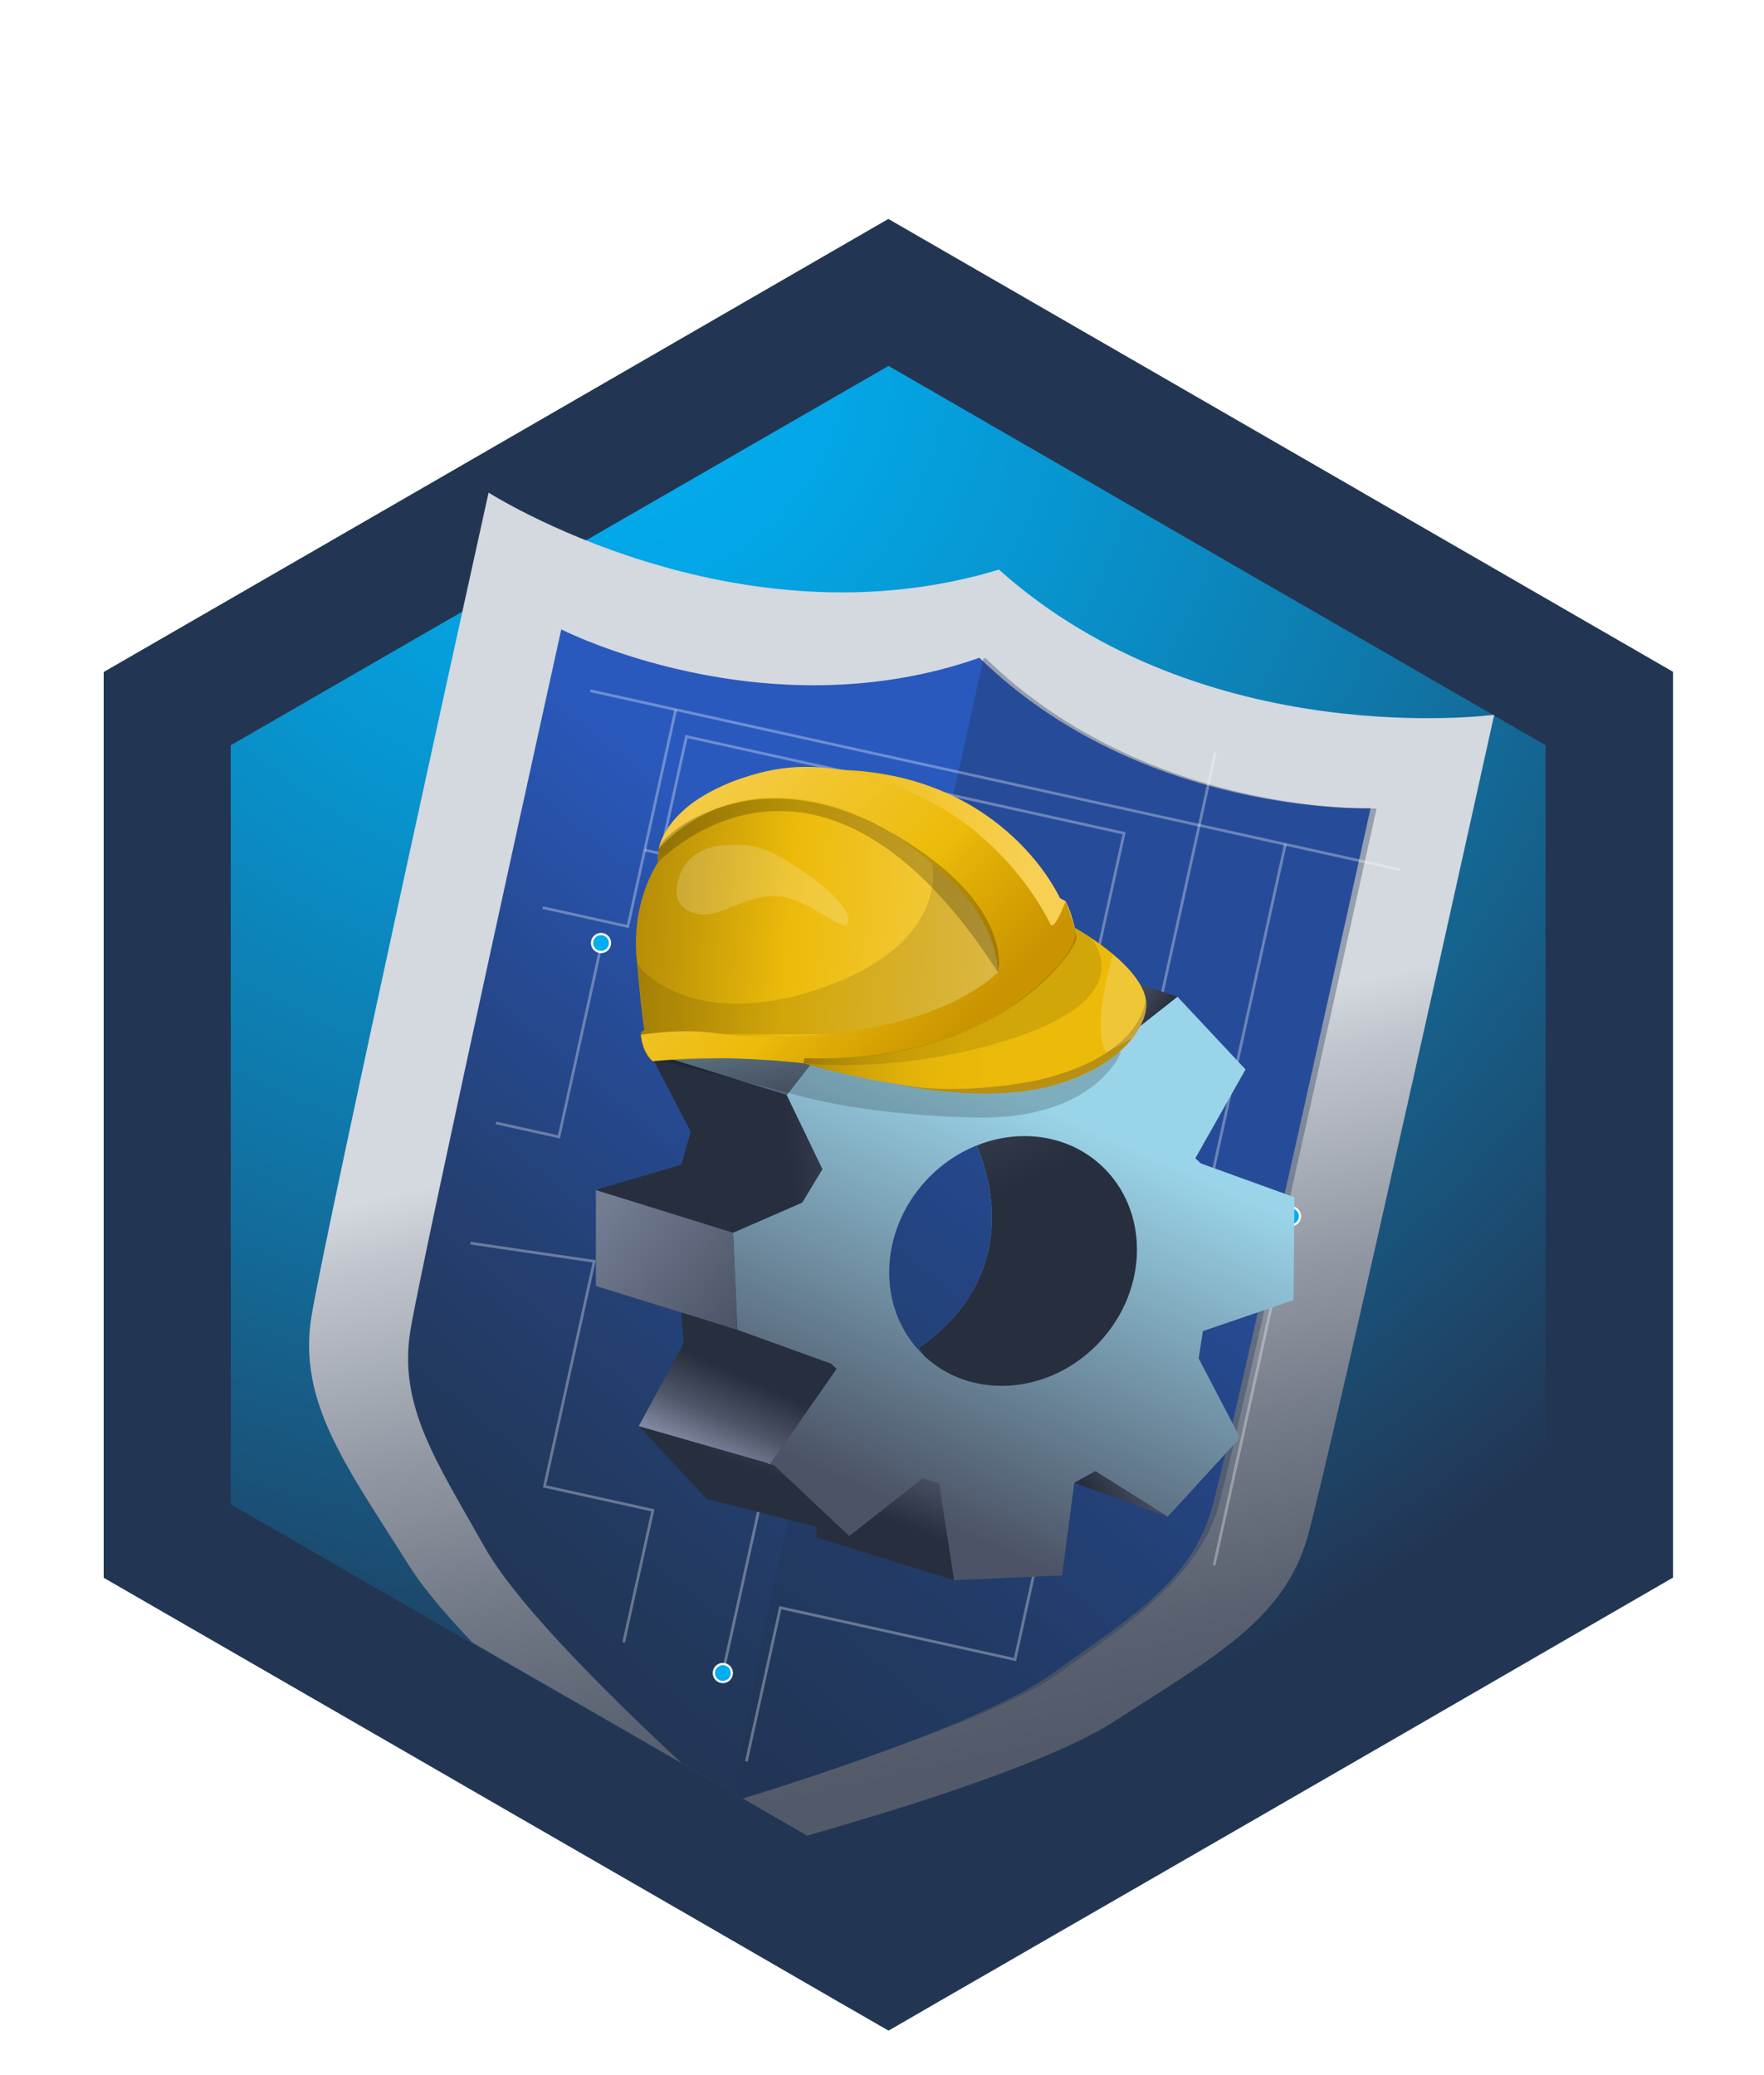 <?xml version="1.0" encoding="UTF-8"?>
<svg xmlns="http://www.w3.org/2000/svg" width="928.9" height="1092.7" xmlns:xlink="http://www.w3.org/1999/xlink" viewBox="0 0 928.9 1092.7">
  <defs>
    <radialGradient id="radial-gradient" cx="322.69" cy="185.51" fx="322.69" fy="185.51" r="939.75" gradientUnits="userSpaceOnUse">
      <stop offset=".03" stop-color="#02adef"/>
      <stop offset=".13" stop-color="#03a6e6"/>
      <stop offset=".28" stop-color="#0893cd"/>
      <stop offset=".48" stop-color="#1075a6"/>
      <stop offset=".7" stop-color="#1c4b70"/>
      <stop offset=".81" stop-color="#223654"/>
    </radialGradient>
    <clipPath id="clippath">
      <path d="m883.17,329.11l-68.5,463.09-27.3,15.8-61.67,35.58s.05-.05.07-.08l-17.6,10.2-29.2,16.9-2.7,1.6-63.2,36.5-.33.19c.04-.06.09-.13.13-.19l-32.9,19c-.04.06-.08.13-.13.19l-108.77,62.81-1.9,1.1-.4.2-107.3-61.9-32.8-19-65.9-37.9-2.7-1.6-29.2-16.8-14.7-8.5s.06.07.09.11l-.19-.11-62-35.8-31.8-18.3v-399.7l25.04-137.06,32.91-132.14,343.44-7.14,256.1,85.51,36.3,20.9,67.1,106.53Z" style="fill: none; stroke-width: 0px;"/>
    </clipPath>
    <filter id="drop-shadow-2" filterUnits="userSpaceOnUse">
      <feOffset dx="-24.49" dy="9.8"/>
      <feGaussianBlur result="blur" stdDeviation="13.72"/>
      <feFlood flood-color="#000" flood-opacity=".75"/>
      <feComposite in2="blur" operator="in"/>
      <feComposite in="SourceGraphic"/>
    </filter>
    <linearGradient id="linear-gradient" x1="585.69" y1="926.64" x2="461.72" y2="368.78" gradientUnits="userSpaceOnUse">
      <stop offset=".03" stop-color="#525a6a"/>
      <stop offset=".12" stop-color="#596170"/>
      <stop offset=".25" stop-color="#6e7583"/>
      <stop offset=".41" stop-color="#9197a2"/>
      <stop offset=".6" stop-color="#c0c5cd"/>
      <stop offset=".66" stop-color="#d4d8df"/>
    </linearGradient>
    <linearGradient id="linear-gradient-2" x1="301.13" y1="-329.77" x2="725.73" y2="501.98" gradientTransform="translate(-33.8 538.73) rotate(12.46) scale(1 -1)" gradientUnits="userSpaceOnUse">
      <stop offset=".12" stop-color="#223654"/>
      <stop offset=".19" stop-color="#22385b"/>
      <stop offset=".3" stop-color="#243f70"/>
      <stop offset=".43" stop-color="#264a93"/>
      <stop offset=".57" stop-color="#2a59be"/>
    </linearGradient>
    <filter id="drop-shadow-3" filterUnits="userSpaceOnUse">
      <feOffset dx="-5" dy="27"/>
      <feGaussianBlur result="blur-2" stdDeviation="14"/>
      <feFlood flood-color="#000" flood-opacity=".75"/>
      <feComposite in2="blur-2" operator="in"/>
      <feComposite in="SourceGraphic"/>
    </filter>
    <linearGradient id="linear-gradient-3" x1="439.84" y1="146.1" x2="526.76" y2="507.38" gradientTransform="translate(373.43 44.22) rotate(37.56)" gradientUnits="userSpaceOnUse">
      <stop offset=".4" stop-color="#9ad4e8"/>
      <stop offset="1" stop-color="#4c5366"/>
    </linearGradient>
    <linearGradient id="linear-gradient-4" x1="235.81" y1="225.06" x2="461.27" y2="350.02" gradientTransform="translate(373.43 44.22) rotate(37.56)" gradientUnits="userSpaceOnUse">
      <stop offset="0" stop-color="#9da8c4"/>
      <stop offset=".57" stop-color="#4f5669"/>
      <stop offset="1" stop-color="#272e3d"/>
    </linearGradient>
    <linearGradient id="linear-gradient-5" x1="421.38" y1="231.82" x2="475.98" y2="231.82" xlink:href="#linear-gradient-4"/>
    <linearGradient id="linear-gradient-6" x1="307.29" y1="345.15" x2="381.76" y2="213.02" xlink:href="#linear-gradient-3"/>
    <linearGradient id="linear-gradient-7" x1="229.48" y1="288.17" x2="340.69" y2="387.87" xlink:href="#linear-gradient-3"/>
    <linearGradient id="linear-gradient-8" x1="295.3" y1="480.54" x2="399.27" y2="480.54" gradientTransform="translate(373.43 44.22) rotate(37.56)" gradientUnits="userSpaceOnUse">
      <stop offset=".09" stop-color="#727c92"/>
      <stop offset="1" stop-color="#4c5366"/>
    </linearGradient>
    <linearGradient id="linear-gradient-9" x1="457.58" y1="290.86" x2="355.85" y2="388.6" xlink:href="#linear-gradient-4"/>
    <linearGradient id="linear-gradient-10" x1="331.62" y1="201.44" x2="359.26" y2="321.24" gradientTransform="translate(373.43 44.22) rotate(37.56)" gradientUnits="userSpaceOnUse">
      <stop offset="0" stop-color="#9da8c4"/>
      <stop offset=".69" stop-color="#4f5669"/>
      <stop offset="1" stop-color="#272e3d"/>
    </linearGradient>
    <linearGradient id="linear-gradient-11" x1="429.57" y1="560.1" x2="416.48" y2="504.47" xlink:href="#linear-gradient-4"/>
    <linearGradient id="linear-gradient-12" x1="454.17" y1="454.69" x2="476.96" y2="531.36" xlink:href="#linear-gradient-4"/>
    <linearGradient id="linear-gradient-13" x1="631.21" y1="377.53" x2="610.79" y2="444.79" xlink:href="#linear-gradient-4"/>
    <linearGradient id="linear-gradient-14" x1="268.26" y1="437.48" x2="499.84" y2="437.48" gradientTransform="translate(89.83 -4.87) rotate(3.97)" gradientUnits="userSpaceOnUse">
      <stop offset="0" stop-color="#ad8607"/>
      <stop offset=".2" stop-color="#ca9e08"/>
      <stop offset=".41" stop-color="#ecbb0a"/>
      <stop offset=".93" stop-color="#f7cf52"/>
    </linearGradient>
    <linearGradient id="linear-gradient-15" x1="427.99" y1="504.97" x2="608.62" y2="504.97" gradientUnits="userSpaceOnUse">
      <stop offset="0" stop-color="#ad8607"/>
      <stop offset=".08" stop-color="#c29808"/>
      <stop offset=".19" stop-color="#d4a708"/>
      <stop offset=".31" stop-color="#e2b209"/>
      <stop offset=".46" stop-color="#e9b909"/>
      <stop offset=".78" stop-color="#ecbb0a"/>
    </linearGradient>
    <linearGradient id="linear-gradient-16" x1="445.6" y1="504.46" x2="270.15" y2="361.02" gradientTransform="translate(89.83 -4.87) rotate(3.97)" gradientUnits="userSpaceOnUse">
      <stop offset="0" stop-color="#c99400"/>
      <stop offset=".26" stop-color="#e3b107"/>
      <stop offset=".33" stop-color="#ecbb0a"/>
      <stop offset=".93" stop-color="#f7cf52"/>
    </linearGradient>
  </defs>
  <g id="Layer_1" data-name="Layer 1">
    <g id="Layer_1-2" data-name="Layer 1">
      <g id="Layer_4" data-name="Layer 4">
        <polygon points="491.8 161 100.4 366.2 100.4 792 482.8 1022 856.5 801.6 847.5 373.2 491.8 161" style="fill: url(#radial-gradient); stroke-width: 0px;"/>
      </g>
    </g>
    <g id="Layer_14_copy" data-name="Layer 14 copy">
      <path d="m707.4,853.7c1.2,2.3,2.2,3.6,2.9,4.4,5.1-2.8,10.3-9.1,12.7-12.1.7-.8,1.3-1.7,2-2.5l-17.6,10.2Zm-134.5,83.5c-.8,1.3-1.7,2.7-2.5,4.1,3,1,5.6,3.3,6.9,6.5.7,1.5,1,3.1,1,4.7,3.6-5.8,7.8-11,12.9-15.8,7.4-8.7,14.3-18.5,20.9-28l-32.9,19c-2,3-4.2,6.1-6.3,9.5Zm-212.4-7.1l-32.8-19c6.1,8.7,12.4,17.6,19.2,25.5,2.7,2.5,5.2,5.2,7.4,8l6.2,3.7c.1-.2.2-.4.2-.6,1.3-3.1,3.9-5.4,6.9-6.5-.8-1.4-1.6-2.8-2.5-4.1-1.5-2.4-3-4.7-4.6-7Zm-132.6-71.9c.6-.7,1.3-1.7,2.2-3.3l-14.8-8.5c2.5,2.9,7.7,9.1,12.6,11.8Zm491.3-597.8l-5.5-3.2-245.9-141.9-244.1,141-5.2,3-163.9,94.6v477l148.9,85.9,62.5,36.1,77.7,44.8,37.6,21.7,31.3,18.1,30.1,17.4,25.2,14.5,26.1-15.1,31.4-18.1,31.7-18.3,38-21.9,79.4-45.8,61.5-35.5,145-83.9v-477l-161.8-93.4Zm-11.8,593.3l-29.2,16.9-2.7,1.6-63.2,36.5-32.9,19-109.1,63-1.9,1.1-.4.2-107.3-61.9-32.8-19-65.9-37.9-2.7-1.6-29.2-16.8-14.8-8.5-62-35.8-31.8-18.3v-399.7l113.8-65.7,36.3-20.9,196.3-113.2,197.9,114.3,36.3,20.9,111.8,64.6v399.7l-27.3,15.8-61.7,35.6-17.5,10.1Zm-492-7.4c2.5,3,7.6,9.2,12.5,11.8.6-.7,1.3-1.7,2.2-3.3l-14.7-8.5Zm149.8,90.9c-1.6-2.5-3.1-4.8-4.7-7.1l-32.8-19c6.1,8.7,12.4,17.6,19.2,25.5,2.7,2.5,5.2,5.2,7.4,8l6.2,3.7c.1-.2.2-.4.2-.6,1.3-3.1,3.9-5.4,6.9-6.5-.7-1.3-1.6-2.7-2.4-4Zm214.1-9.5c-2.1,3-4.2,6.2-6.4,9.5-.8,1.3-1.7,2.7-2.5,4.1,3,1,5.6,3.3,6.9,6.5.7,1.5,1,3.1,1,4.7,3.6-5.8,7.8-11,12.9-15.8,7.4-8.7,14.3-18.5,20.9-28l-32.8,19Zm128.1-74c1.2,2.3,2.2,3.6,2.9,4.4,5.1-2.8,10.3-9.1,12.7-12.1.7-.8,1.3-1.7,2-2.5l-17.6,10.2Z" style="fill: #223654; stroke-width: 0px;"/>
    </g>
  </g>
  <g id="Layer_2" data-name="Layer 2">
    <g style="clip-path: url(#clippath);">
      <g>
        <g id="Layer_3-2" data-name="Layer 3" style="filter: url(#drop-shadow-2);">
          <g>
            <path d="m811.32,366.61s-85.8,388.31-98.2,432.65c-12.38,44.34-50.51,64.17-101.99,97.54-51.5,33.33-210.89,73.45-210.89,73.45,0,0-127.66-103.54-160.3-155.46-32.66-51.95-58.85-86-51.42-131.43,7.45-45.43,93.25-433.74,93.25-433.74,0,0,129.63,82.79,268.74,40.55,108.36,96.91,260.83,76.45,260.83,76.45h0Z" style="fill: url(#linear-gradient); stroke-width: 0px;"/>
            <path d="m746.22,415.82s-72.54,328.33-83.34,367.72c-10.79,39.39-41.96,57.57-84.17,87.93-42.21,30.36-171.8,68.57-171.8,68.57,0,0-101.42-89.25-126.92-134.57-25.49-45.32-46.11-74.93-39.29-115.21,6.81-40.27,79.35-368.6,79.35-368.6,0,0,106.98,54.69,220.19,14.95,85.93,83.73,205.99,79.21,205.99,79.21h-.01Z" style="fill: url(#linear-gradient-2); stroke-width: 0px;"/>
            <path d="m749.37,415.95s-72.54,328.31-83.32,367.72c-10.82,39.36-55.12,66.8-84.2,87.92-33.67,24.45-137.35,56.22-171.83,67,29.58-171.17,100.98-454.28,132.23-601.48.37-.13.78-.25,1.15-.38,85.94,83.76,205.99,79.24,205.99,79.24h0Z" style="fill: #223654; isolation: isolate; opacity: .35; stroke-width: 0px;"/>
          </g>
        </g>
        <g id="Layer_1-3" data-name="Layer 1">
          <line x1="310.82" y1="363.77" x2="737.07" y2="457.95" style="fill: none; isolation: isolate; opacity: .32; stroke: #fff; stroke-miterlimit: 10; stroke-width: 1.44px;"/>
          <polyline points="355.85 373.72 330.62 487.9 285.73 477.98" style="fill: none; isolation: isolate; opacity: .32; stroke: #fff; stroke-miterlimit: 10; stroke-width: 1.44px;"/>
          <polyline points="339.51 447.66 469.99 476.49 381.55 876.78" style="fill: none; isolation: isolate; opacity: .32; stroke: #fff; stroke-miterlimit: 10; stroke-width: 1.44px;"/>
          <polyline points="676.85 444.64 635.7 630.88 679.9 640.65 639.33 824.28" style="fill: none; isolation: isolate; opacity: .32; stroke: #fff; stroke-miterlimit: 10; stroke-width: 1.44px;"/>
          <polyline points="261.16 591.38 294.32 598.71 316.83 496.85" style="fill: none; isolation: isolate; opacity: .32; stroke: #fff; stroke-miterlimit: 10; stroke-width: 1.44px;"/>
          <polyline points="247.75 654.67 312.91 664.26 286.73 782.76 343.79 795.37 328.43 864.91" style="fill: none; isolation: isolate; opacity: .32; stroke: #fff; stroke-miterlimit: 10; stroke-width: 1.44px;"/>
          <polyline points="393.05 927.55 410.92 846.66 534.46 873.96 640 396.28" style="fill: none; isolation: isolate; opacity: .32; stroke: #fff; stroke-miterlimit: 10; stroke-width: 1.44px;"/>
          <polyline points="388.95 447.86 350.14 439.28 361.49 387.9 591.94 438.82 570.9 534.04" style="fill: none; isolation: isolate; opacity: .32; stroke: #fff; stroke-miterlimit: 10; stroke-width: 1.44px;"/>
          <circle cx="316.5" cy="496.62" r="4.73" style="fill: #02adef; stroke: #fff; stroke-miterlimit: 10; stroke-width: 1.18px;"/>
          <circle cx="380.64" cy="881.07" r="4.73" style="fill: #02adef; stroke: #fff; stroke-miterlimit: 10; stroke-width: 1.18px;"/>
          <circle cx="570.65" cy="533.99" r="4.73" style="fill: #02adef; stroke: #fff; stroke-miterlimit: 10; stroke-width: 1.18px;"/>
          <circle cx="679.83" cy="640.53" r="4.73" style="fill: #02adef; stroke: #fff; stroke-miterlimit: 10; stroke-width: 1.18px;"/>
        </g>
      </g>
    </g>
  </g>
  <g id="Layer_4-2" data-name="Layer 4">
    <g style="filter: url(#drop-shadow-3);">
      <g>
        <path d="m619.9,771.73l38.08-41.58-21.77-41.78,2.2-14.36,47.75-16.31.48-54.19-49.25-17.81-2.94-2.72,26.43-46.78-35.87-38.31-38.61,30.2-5.68.25-13.86-56.43-51.22,2.27-9.13,51.7-5.43,5.94-49.47-23.46-32.39,41.33,18.83,39.07-10.66,17.56-36.36,15.83,2.27,51.22,49.22,17.78,2.97,2.74-34.86,49.95,41.56,38.11,38.58-30.22,8.65,2.49,7.95,50.97,56.9-2.52,6.42-48.71,11.11-6.19,38.11,23.97Zm-127.47-176.82c8.17-8.91,17.9-15.29,28.22-19.19l-1.26,1.31s31.41,62.61-30.52,105.81l2.35,3.69c-24.4-23.44-23.94-64.13,1.22-91.62Z" style="fill: url(#linear-gradient-3); stroke-width: 0px;"/>
        <path d="m584.51,679.24c-25.54,27.86-66.86,31.59-92.3,8.32-.33-.36-.69-.69-.99-1.02l-2.35-3.69c61.93-43.21,30.52-105.81,30.52-105.81l1.26-1.31c22.06-8.34,46.76-4.99,64.05,10.85,25.41,23.3,25.34,64.75-.19,92.66Z" style="fill: url(#linear-gradient-4); stroke-width: 0px;"/>
        <polygon points="625 497.89 570.28 479.48 580.73 528.33 584.4 530 625 497.89" style="fill: url(#linear-gradient-5); stroke-width: 0px;"/>
        <polygon points="566.86 471.94 491.78 449.58 443.54 454.54 515.66 474.18 566.86 471.94" style="fill: url(#linear-gradient-6); stroke-width: 0px;"/>
        <polygon points="451.6 508.34 379.36 485.86 346.97 527.18 419.21 549.67 451.6 508.34" style="fill: url(#linear-gradient-7); stroke-width: 0px;"/>
        <polygon points="391.03 622.16 318.79 599.67 318.79 650.24 393.28 673.36 391.03 622.16" style="fill: url(#linear-gradient-8); stroke-width: 0px;"/>
        <polygon points="346.97 527.18 368.75 568.98 363.81 586.3 318.79 599.67 391.03 622.16 427.39 606.31 438.02 588.74 419.21 549.67 346.97 527.18" style="fill: url(#linear-gradient-9); stroke-width: 0px;"/>
        <polygon points="443.54 454.54 431.31 500.68 451.6 508.34 501.08 531.83 506.52 525.89 515.66 474.18 443.54 454.54" style="fill: url(#linear-gradient-10); stroke-width: 0px;"/>
        <polygon points="363.76 664.2 365.08 680.3 341.35 724.09 410.62 743.86 445.48 693.87 442.51 691.15 393.28 673.36 363.76 664.2" style="fill: url(#linear-gradient-11); stroke-width: 0px;"/>
        <polygon points="507.37 805.17 435.12 782.68 434.88 776.99 377.23 762.42 341.35 724.09 412.71 744.72 452.19 781.94 490.77 751.74 499.43 754.21 507.37 805.17" style="fill: url(#linear-gradient-12); stroke-width: 0px;"/>
        <polygon points="570.67 753.94 619.91 771.73 581.8 747.75 570.67 753.94" style="fill: url(#linear-gradient-13); stroke-width: 0px;"/>
      </g>
      <path d="m595.29,527.18s-13.37,35.76-76.99,34.35c-63.62-1.42-98.11-13.09-98.11-13.09l-65.75-16.62s22.79-13.94,74.96-8.04c52.17,5.9,165.89,3.4,165.89,3.4Z" style="opacity: .18; stroke-width: 0px;"/>
      <path d="m344.32,515.52s-2.11.48-1.86,2.47.92,9.83,6.24,13.83c0,0,53.02-4,79.28,1.05l.64-2.66s31.2,6.64,78.13-11.16c48.15-18.27,65.24-52.31,65.24-52.31,0,0-1.85-11.4-5.81-19.1l-3.05-1.67s-27.83-62.9-111.63-67.4c0,0-42.12-3.77-65.99,8.28-23.87,12.05-35.31,25.65-34.02,40.33,0,0-13.96,19.78-11.3,50.01,2.65,30.23,4.12,38.33,4.12,38.33Z" style="fill: url(#linear-gradient-14); stroke-width: 0px;"/>
      <path d="m601.22,519.67c-12.03,15.09-38.14,29.3-73.77,28.76-52.95-.81-99.47-15.56-99.47-15.56l.64-2.66s66.75,4.27,111.5-29.08c36.31-27.05,30.83-39.25,30.65-39.64l.09.05c.6.34,3.98,2.24,8.49,5.25l.05.03c3.52,2.35,7.73,5.37,11.83,8.83,7.79,6.57,15.25,14.74,17.03,23,1.33,6.15-1.19,13.69-7.05,21.02Z" style="fill: url(#linear-gradient-15); stroke-width: 0px;"/>
      <path d="m608.27,498.65s-.13,29.78-56.23,43.1c0,0-40.94,9.18-75.99,1.95,0,0,49.47,11.84,87.23-.16,37.76-11.99,47.28-34.8,44.99-44.89Z" style="fill: #b79015; stroke-width: 0px;"/>
      <path d="m342.46,483.06s27.66,33.77,95.56,10.13c67.9-23.64,57.78-65.39,57.78-65.39,0,0,33.98,22.66,34.75,57.34,0,0-27.05,33.35-103.99,32.63s-84.11.23-84.11.23c0,0-.89-1.2,1.86-2.47l-3.87-35.51,2.01,3.05Z" style="opacity: .11; stroke-width: 0px;"/>
      <path d="m342.46,517.99s21.79-3.73,39.92-.79c18.13,2.93,104.36,6.81,148.17-32.06,0,0,.74-25.82-27.53-51.05-28.28-25.24-53.16-40.98-90.88-40.96-37.72.01-60.21,26.79-60.21,26.79,0,0,2.74-19.51,33.6-33.06,30.86-13.55,58.4-13.73,95.87,1.83s62.74,43.62,76.92,71.24c0,0-.12,1.2,1.85-.38s6.02-11.9,6.02-11.9c0,0,5.08,13.82,5.81,19.1s-39.64,67.47-143.37,63.48l-.64,2.66s-46.83-5.32-79.28-1.05c0,0-5.16-4.69-6.24-13.83Z" style="fill: url(#linear-gradient-16); stroke-width: 0px;"/>
      <g style="opacity: .18;">
        <path d="m402.73,418.51c-6.18-.55-12.43-1.09-18.57-.23-6.15.86-12.27,3.26-16.5,7.8-3.22,3.45-5.17,7.97-6.03,12.61-.45,2.45-.62,5.01.12,7.39,1.85,5.95,8.87,8.92,15.08,8.5s11.93-3.34,17.72-5.65c7.02-2.8,14.63-4.78,22.12-3.71,12.29,1.75,22,11.2,33.63,15.56,2.39-1.77,1.37-5.55-.16-8.1-5.92-9.83-15.82-16.48-25.4-22.8-8.17-5.39-16.86-10.96-26.63-11.53" style="fill: #fff; stroke-width: 0px;"/>
      </g>
      <path d="m544.17,517.76c-61.86,22.03-116.18,15.11-116.18,15.11l.64-2.66s66.75,4.27,111.5-29.08c36.31-27.05,30.83-39.25,30.65-39.64l.09.05,8.49,5.25.05.03s26.62,28.91-35.24,50.94Z" style="opacity: .11; stroke-width: 0px;"/>
      <path d="m351.93,419.9l-.42,7.27s84-89.88,179.05,57.96c0,0,9.76-37.34-59.47-75.53-69.22-38.18-118.74,3.02-119.16,10.3Z" style="opacity: .22; stroke-width: 0px;"/>
      <path d="m601.22,519.67l-13.67,7.51c-8.3-13.63,3.69-51.53,3.69-51.53,7.79,6.57,15.25,14.74,17.03,23,1.33,6.15-1.19,13.69-7.05,21.02Z" style="fill: #fff; opacity: .18; stroke-width: 0px;"/>
    </g>
  </g>
</svg>